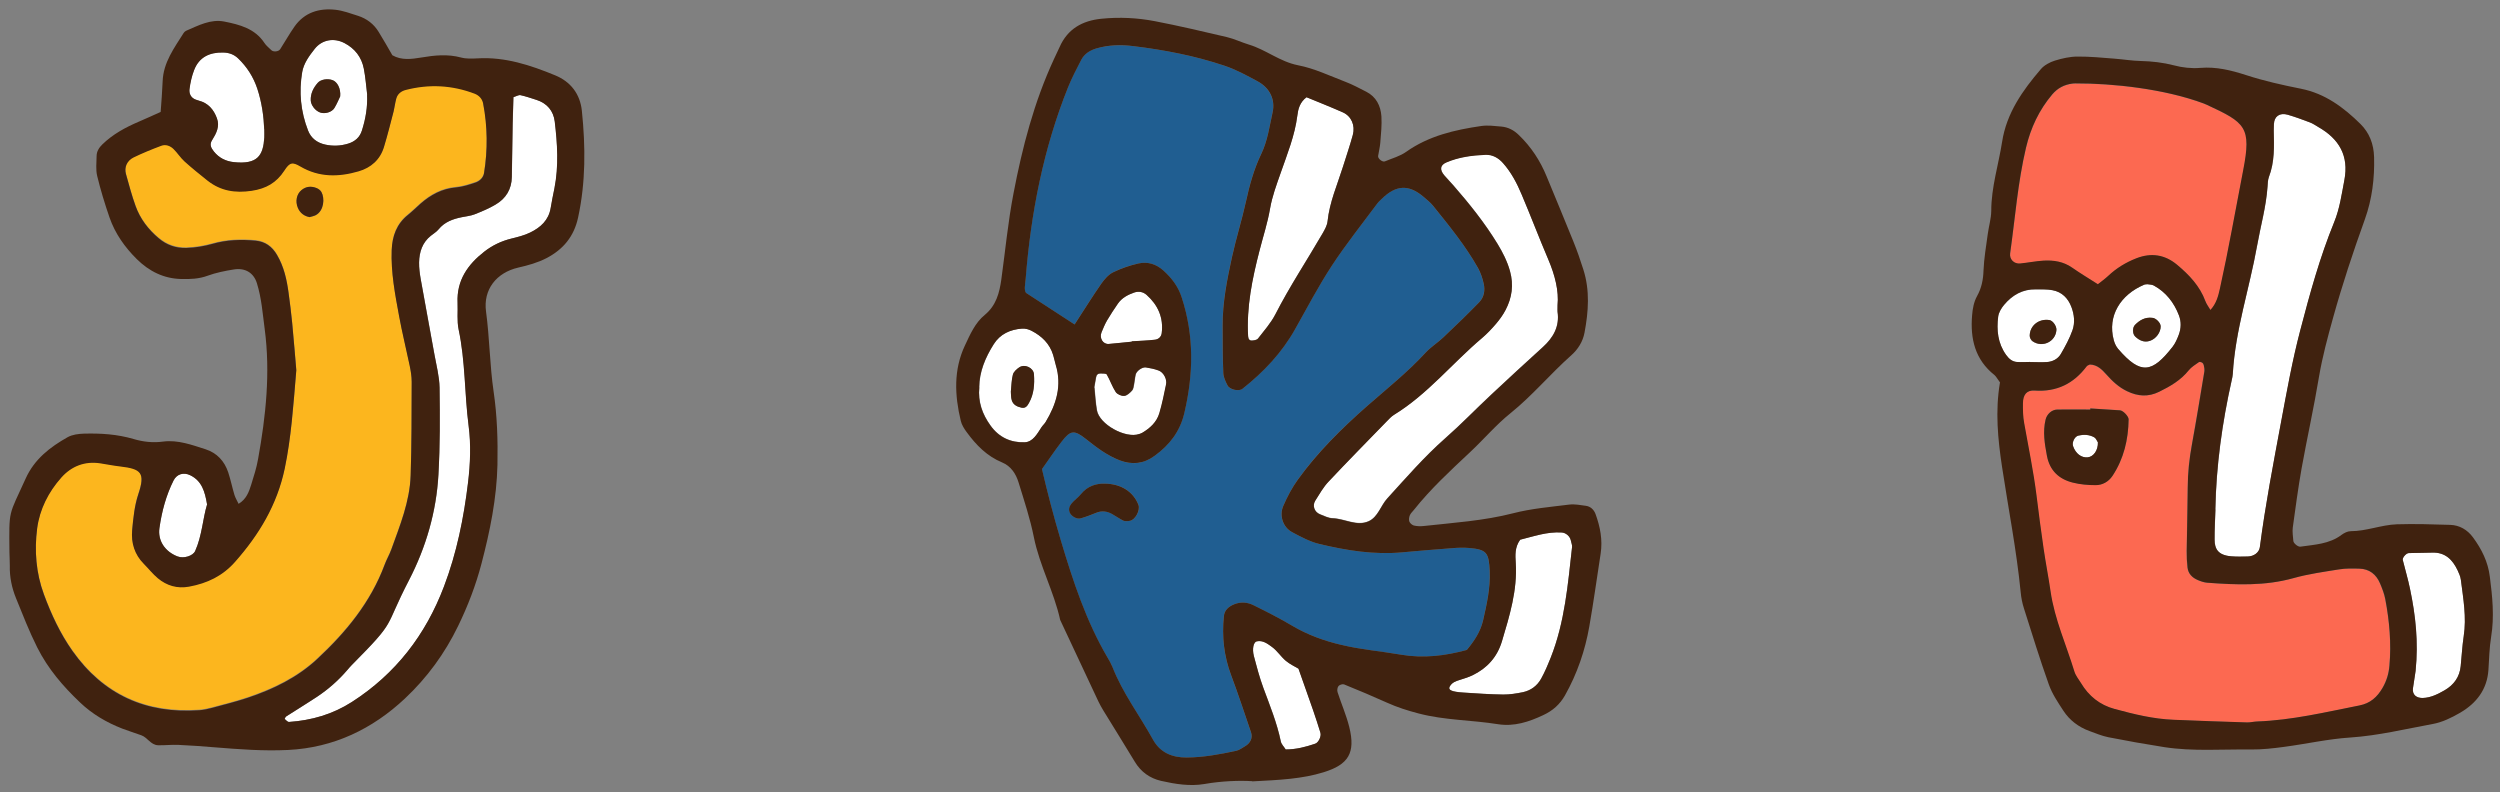 <svg width="265" height="84" viewBox="0 0 265 84" fill="none" xmlns="http://www.w3.org/2000/svg">
<rect x="0" y="0" width="265" height="84" fill="#808080" stroke="none"/>
<g clip-path="url(#clip0_297_1155)">
<path d="M113.9 34.396C112.12 33.236 110.55 32.216 108.75 31.046C108.52 30.756 108.67 30.166 108.71 29.576C109.26 22.586 110.59 15.766 113.21 9.236C113.6 8.256 114.1 7.306 114.59 6.366C114.93 5.706 115.51 5.326 116.23 5.126C117.51 4.766 118.81 4.736 120.1 4.886C123.39 5.286 126.65 5.906 129.79 6.966C131.01 7.376 132.17 7.996 133.31 8.626C134.58 9.326 135.18 10.546 134.89 11.896C134.57 13.396 134.36 14.916 133.68 16.326C132.91 17.926 132.44 19.636 132.06 21.376C131.63 23.336 131.02 25.256 130.59 27.216C130.06 29.636 129.57 32.076 129.59 34.576C129.6 36.236 129.59 37.886 129.66 39.546C129.68 39.986 129.91 40.446 130.11 40.856C130.34 41.306 131.31 41.516 131.69 41.216C133.92 39.436 135.86 37.396 137.27 34.896C138.54 32.636 139.75 30.326 141.17 28.156C142.66 25.886 144.36 23.766 145.98 21.576C146.12 21.386 146.3 21.236 146.47 21.066C147.96 19.606 149.31 19.536 150.85 20.836C151.21 21.146 151.59 21.436 151.89 21.806C153.6 23.926 155.33 26.026 156.66 28.406C156.94 28.916 157.13 29.486 157.26 30.056C157.43 30.776 157.29 31.516 156.78 32.046C155.55 33.316 154.27 34.546 152.98 35.766C152.38 36.336 151.66 36.776 151.1 37.386C149.18 39.486 146.95 41.246 144.82 43.116C142.16 45.456 139.63 47.946 137.56 50.846C136.95 51.696 136.45 52.656 136.02 53.626C135.57 54.656 135.99 55.896 136.95 56.406C137.88 56.906 138.85 57.416 139.86 57.666C142.74 58.356 145.66 58.826 148.65 58.546C150.41 58.386 152.18 58.236 153.95 58.106C154.53 58.066 155.13 58.036 155.71 58.086C157.58 58.246 157.81 58.576 157.9 60.536C157.98 62.336 157.59 64.066 157.19 65.796C156.93 66.956 156.27 67.956 155.47 68.896C153.18 69.526 150.9 69.806 148.49 69.396C146.4 69.036 144.28 68.866 142.2 68.366C140.34 67.926 138.59 67.286 136.94 66.316C135.62 65.536 134.25 64.836 132.87 64.156C132.22 63.836 131.52 63.766 130.81 64.056C130.22 64.296 129.79 64.676 129.72 65.326C129.51 67.476 129.73 69.556 130.5 71.596C131.25 73.586 131.91 75.606 132.6 77.626C132.8 78.206 132.54 78.776 131.96 79.106C131.65 79.276 131.36 79.516 131.03 79.586C129.3 79.956 127.56 80.286 125.77 80.296C124.23 80.306 122.96 79.776 122.21 78.406C120.79 75.826 118.97 73.456 117.9 70.676C117.77 70.346 117.59 70.036 117.41 69.736C115.1 65.836 113.72 61.556 112.43 57.256C111.69 54.776 111.03 52.266 110.44 49.726C111.16 48.716 111.81 47.736 112.53 46.806C113.47 45.586 113.86 45.556 115.1 46.536C116.22 47.416 117.33 48.276 118.68 48.796C120.01 49.306 121.21 49.166 122.37 48.326C123.96 47.176 125.07 45.746 125.53 43.786C126.5 39.676 126.58 35.616 125.26 31.556C124.88 30.386 124.19 29.466 123.3 28.666C122.54 27.976 121.63 27.716 120.67 27.926C119.76 28.126 118.84 28.436 118 28.856C117.5 29.106 117.06 29.586 116.74 30.056C115.8 31.406 114.93 32.806 113.89 34.406L113.9 34.396ZM117.13 51.266C116.3 51.236 115.32 51.466 114.58 52.386C114.29 52.746 113.88 53.016 113.59 53.376C113.37 53.646 113.24 53.986 113.41 54.356C113.58 54.736 114.15 55.066 114.57 54.946C115.13 54.786 115.67 54.576 116.21 54.356C116.8 54.116 117.35 54.176 117.89 54.486C118.3 54.716 118.68 55.006 119.1 55.196C119.29 55.286 119.55 55.246 119.78 55.206C120.36 55.106 120.9 54.066 120.68 53.506C120.15 52.156 118.89 51.286 117.15 51.266H117.13Z" fill="#205E91"/>
<path d="M165.1 32.346C165.1 32.786 165.09 32.906 165.1 33.026C165.32 34.586 164.66 35.756 163.55 36.766C161.72 38.436 159.89 40.116 158.08 41.806C156.44 43.336 154.89 44.956 153.2 46.436C150.98 48.396 149.05 50.626 147.06 52.806C146.34 53.586 146.07 54.796 145.07 55.236C143.8 55.796 142.54 54.956 141.26 54.916C140.81 54.906 140.36 54.666 139.92 54.496C139.33 54.266 139.08 53.586 139.42 53.046C139.86 52.346 140.27 51.616 140.83 51.026C142.85 48.876 144.92 46.776 146.98 44.656C147.23 44.406 147.47 44.126 147.77 43.946C151.34 41.766 153.94 38.466 157.1 35.806C157.64 35.356 158.13 34.826 158.59 34.286C158.97 33.836 159.32 33.356 159.59 32.836C160.28 31.536 160.47 30.186 160.06 28.726C159.77 27.686 159.3 26.756 158.74 25.836C157.38 23.606 155.76 21.586 154.05 19.626C153.74 19.266 153.41 18.936 153.1 18.576C152.57 17.956 152.66 17.466 153.31 17.196C154.64 16.626 156.04 16.446 157.46 16.386C158.18 16.356 158.81 16.696 159.32 17.266C160.19 18.256 160.79 19.406 161.3 20.606C162.26 22.886 163.14 25.206 164.12 27.486C164.83 29.146 165.25 30.836 165.1 32.326V32.346Z" fill="white"/>
<path d="M138.5 10.295C139.74 10.805 141.05 11.325 142.34 11.895C143.24 12.295 143.67 13.265 143.4 14.285C143.09 15.425 142.71 16.545 142.35 17.675C141.75 19.585 140.93 21.425 140.72 23.455C140.67 23.895 140.42 24.335 140.19 24.735C138.53 27.595 136.7 30.355 135.19 33.305C134.71 34.235 133.99 35.045 133.34 35.885C133.23 36.025 132.94 36.065 132.73 36.085C132.45 36.115 132.32 35.925 132.3 35.635C132.12 32.525 132.74 29.525 133.51 26.545C133.89 25.055 134.37 23.605 134.63 22.075C134.85 20.805 135.31 19.565 135.74 18.345C136.44 16.335 137.25 14.365 137.52 12.225C137.61 11.545 137.78 10.825 138.5 10.285V10.295Z" fill="white"/>
<path d="M161.16 57.196C162.55 56.855 163.98 56.346 165.54 56.435C165.97 56.465 166.42 56.836 166.51 57.285C166.55 57.516 166.67 57.755 166.64 57.975C166.19 61.946 165.87 65.936 164.38 69.695C164.08 70.456 163.75 71.225 163.36 71.936C162.95 72.686 162.28 73.186 161.43 73.365C160.74 73.505 160.04 73.626 159.34 73.615C157.93 73.596 156.52 73.505 155.11 73.406C153.88 73.326 153.48 73.135 153.66 72.785C153.9 72.326 154.32 72.186 154.76 72.055C155.21 71.915 155.66 71.785 156.08 71.576C157.64 70.826 158.71 69.626 159.21 67.956C160.02 65.246 160.85 62.556 160.67 59.666C160.62 58.865 160.55 58.005 161.15 57.185L161.16 57.196Z" fill="white"/>
<path d="M103.81 41.045C103.82 39.406 104.46 37.886 105.35 36.475C106.03 35.395 107.1 34.925 108.34 34.825C108.67 34.795 109.06 34.906 109.36 35.056C110.44 35.615 111.29 36.416 111.65 37.626C111.75 37.965 111.81 38.316 111.92 38.656C112.6 40.865 111.98 42.836 110.85 44.725C110.73 44.925 110.54 45.086 110.41 45.285C109.95 45.986 109.5 46.846 108.63 46.876C107.17 46.925 105.91 46.365 105 45.096C104.14 43.886 103.67 42.605 103.82 41.045H103.81ZM107.15 41.516C107.17 41.755 107.15 42.115 107.25 42.435C107.4 42.916 107.82 43.115 108.29 43.215C108.73 43.306 108.92 42.986 109.08 42.696C109.61 41.755 109.67 40.725 109.6 39.675C109.56 38.995 108.62 38.535 108.03 38.946C107.76 39.136 107.45 39.406 107.37 39.696C107.22 40.245 107.22 40.836 107.15 41.516Z" fill="white"/>
<path d="M137.65 70.885C138.21 72.456 138.72 73.885 139.21 75.316C139.48 76.085 139.72 76.876 139.97 77.656C140.09 78.046 139.77 78.706 139.42 78.826C138.42 79.165 137.41 79.436 136.29 79.436C136.12 79.165 135.83 78.895 135.77 78.576C135.37 76.615 134.61 74.775 133.92 72.906C133.52 71.816 133.21 70.675 132.92 69.546C132.71 68.746 132.89 68.046 133.22 67.975C133.87 67.835 134.37 68.246 134.82 68.555C135.38 68.956 135.77 69.585 136.3 70.035C136.74 70.406 137.28 70.645 137.65 70.876V70.885Z" fill="white"/>
<path d="M116.01 41.076C116.08 40.686 116.14 40.336 116.2 39.996C116.25 39.726 116.41 39.566 116.69 39.586C116.92 39.596 117.27 39.586 117.34 39.696C117.69 40.296 117.91 40.976 118.29 41.556C118.45 41.796 118.9 41.996 119.19 41.966C119.49 41.936 119.79 41.646 120.02 41.396C120.16 41.246 120.19 40.966 120.23 40.736C120.3 40.396 120.32 40.036 120.4 39.696C120.49 39.326 121.09 38.896 121.48 38.946C121.94 39.016 122.41 39.106 122.84 39.276C123.36 39.466 123.74 40.196 123.63 40.726C123.41 41.756 123.21 42.796 122.91 43.806C122.63 44.746 121.93 45.386 121.1 45.876C121 45.936 120.89 45.966 120.78 46.006C119.32 46.516 116.55 44.976 116.29 43.486C116.15 42.676 116.11 41.856 116.03 41.076H116.01Z" fill="white"/>
<path d="M119.98 36.225C119.16 36.306 118.35 36.395 117.53 36.465C116.92 36.516 116.51 35.846 116.76 35.236C116.94 34.806 117.11 34.365 117.35 33.965C117.71 33.355 118.1 32.766 118.5 32.185C118.92 31.576 119.54 31.245 120.22 31.015C120.69 30.846 121.17 30.936 121.54 31.265C122.75 32.346 123.35 33.685 123.14 35.336C123.09 35.736 122.78 35.975 122.43 36.016C121.62 36.105 120.79 36.136 119.97 36.185C119.97 36.206 119.97 36.225 119.97 36.236L119.98 36.225Z" fill="white"/>
<path d="M132.73 82.805C131.42 82.725 129.54 82.775 127.66 83.106C126.15 83.365 124.59 83.115 123.08 82.775C121.88 82.496 120.94 81.826 120.29 80.746C119.19 78.925 118.06 77.115 116.95 75.305C116.77 75.005 116.59 74.695 116.44 74.376C115.08 71.486 113.73 68.596 112.38 65.716C111.72 62.706 110.2 59.975 109.59 56.946C109.2 54.986 108.56 53.066 107.97 51.145C107.69 50.225 107.16 49.406 106.22 49.016C104.62 48.355 103.48 47.185 102.49 45.836C102.21 45.465 101.94 45.035 101.84 44.596C101.19 41.895 101.07 39.196 102.28 36.626C102.83 35.456 103.36 34.215 104.39 33.376C105.59 32.386 105.94 31.055 106.14 29.625C106.56 26.585 106.85 23.515 107.43 20.506C108.36 15.626 109.61 10.825 111.71 6.286C111.91 5.856 112.12 5.436 112.31 5.006C113.16 3.056 114.74 2.186 116.76 1.986C118.66 1.796 120.55 1.886 122.42 2.246C124.97 2.736 127.5 3.336 130.03 3.926C130.83 4.116 131.59 4.486 132.38 4.726C134.19 5.266 135.66 6.536 137.59 6.916C139.31 7.246 140.95 8.036 142.6 8.666C143.37 8.956 144.1 9.356 144.83 9.726C145.88 10.265 146.35 11.216 146.43 12.325C146.49 13.265 146.38 14.206 146.31 15.146C146.27 15.616 146.15 16.076 146.08 16.535C146.04 16.816 146.54 17.215 146.8 17.105C147.56 16.785 148.39 16.566 149.05 16.096C151.45 14.396 154.2 13.765 157.02 13.355C157.71 13.255 158.43 13.355 159.13 13.415C159.86 13.476 160.47 13.796 161 14.316C162.3 15.566 163.26 17.035 163.94 18.695C164.88 20.995 165.85 23.276 166.77 25.576C167.17 26.566 167.52 27.566 167.84 28.585C168.54 30.796 168.38 33.026 167.96 35.255C167.78 36.225 167.26 37.035 166.55 37.666C164.34 39.626 162.45 41.916 160.13 43.785C158.57 45.035 157.26 46.596 155.79 47.965C153.72 49.906 151.63 51.836 149.86 54.066C149.71 54.245 149.53 54.416 149.44 54.626C149.36 54.825 149.32 55.096 149.39 55.285C149.46 55.465 149.69 55.656 149.87 55.706C150.21 55.785 150.58 55.795 150.93 55.755C154.1 55.406 157.27 55.206 160.39 54.406C162.32 53.906 164.35 53.736 166.34 53.486C166.91 53.416 167.51 53.535 168.1 53.615C168.61 53.685 168.96 54.035 169.13 54.495C169.62 55.846 169.89 57.225 169.67 58.675C169.27 61.245 168.92 63.825 168.47 66.385C168.02 68.966 167.18 71.415 165.89 73.706C165.34 74.675 164.59 75.335 163.58 75.805C162.05 76.525 160.49 77.035 158.79 76.766C155.99 76.316 153.14 76.356 150.37 75.626C149.22 75.326 148.11 74.975 147.03 74.486C145.52 73.805 144 73.165 142.47 72.546C142.32 72.486 141.99 72.585 141.88 72.725C141.76 72.876 141.72 73.175 141.78 73.365C142.18 74.606 142.71 75.805 143.02 77.055C143.71 79.816 142.93 81.046 140.31 81.856C138.02 82.566 135.67 82.675 132.74 82.826L132.73 82.805ZM113.9 34.406C114.94 32.806 115.81 31.405 116.75 30.055C117.08 29.585 117.51 29.096 118.01 28.855C118.85 28.445 119.76 28.136 120.68 27.925C121.64 27.715 122.54 27.976 123.31 28.666C124.21 29.476 124.9 30.386 125.27 31.555C126.59 35.605 126.51 39.675 125.54 43.785C125.08 45.745 123.97 47.175 122.38 48.325C121.23 49.166 120.02 49.295 118.69 48.795C117.34 48.276 116.22 47.416 115.11 46.535C113.87 45.556 113.48 45.586 112.54 46.806C111.82 47.736 111.17 48.715 110.45 49.725C111.04 52.266 111.7 54.776 112.44 57.255C113.73 61.566 115.12 65.835 117.42 69.736C117.6 70.035 117.78 70.356 117.91 70.675C118.99 73.456 120.8 75.826 122.22 78.406C122.98 79.775 124.24 80.305 125.78 80.296C127.57 80.285 129.31 79.956 131.04 79.585C131.37 79.516 131.67 79.275 131.97 79.106C132.55 78.775 132.81 78.206 132.61 77.626C131.92 75.615 131.26 73.585 130.51 71.596C129.74 69.555 129.51 67.466 129.73 65.326C129.79 64.675 130.23 64.296 130.82 64.055C131.53 63.766 132.24 63.836 132.88 64.156C134.26 64.835 135.63 65.535 136.95 66.316C138.6 67.296 140.34 67.925 142.21 68.365C144.29 68.856 146.4 69.035 148.5 69.395C150.91 69.805 153.19 69.516 155.48 68.895C156.28 67.945 156.93 66.945 157.2 65.796C157.59 64.076 157.99 62.346 157.91 60.535C157.82 58.575 157.59 58.245 155.72 58.086C155.14 58.035 154.54 58.056 153.96 58.105C152.19 58.236 150.43 58.386 148.66 58.545C145.67 58.825 142.75 58.355 139.87 57.666C138.86 57.425 137.89 56.906 136.96 56.406C136 55.895 135.58 54.656 136.03 53.626C136.45 52.656 136.95 51.706 137.57 50.846C139.65 47.956 142.17 45.465 144.83 43.115C146.96 41.245 149.18 39.486 151.11 37.386C151.66 36.785 152.39 36.336 152.99 35.766C154.28 34.545 155.56 33.316 156.79 32.045C157.31 31.515 157.44 30.776 157.27 30.055C157.14 29.485 156.95 28.905 156.67 28.405C155.33 26.026 153.6 23.916 151.9 21.805C151.61 21.445 151.22 21.145 150.86 20.835C149.32 19.535 147.97 19.605 146.48 21.066C146.31 21.235 146.13 21.386 145.99 21.576C144.37 23.756 142.67 25.886 141.18 28.155C139.76 30.326 138.55 32.636 137.28 34.895C135.87 37.406 133.93 39.446 131.7 41.215C131.33 41.516 130.35 41.306 130.12 40.855C129.91 40.446 129.69 39.995 129.67 39.545C129.6 37.895 129.61 36.236 129.6 34.575C129.58 32.075 130.07 29.636 130.6 27.215C131.03 25.256 131.64 23.335 132.07 21.375C132.45 19.636 132.92 17.925 133.69 16.326C134.37 14.915 134.57 13.386 134.9 11.896C135.19 10.546 134.6 9.326 133.32 8.626C132.18 8.006 131.02 7.376 129.8 6.966C126.65 5.906 123.4 5.286 120.11 4.886C118.82 4.726 117.52 4.756 116.24 5.126C115.52 5.336 114.94 5.706 114.6 6.366C114.11 7.306 113.62 8.256 113.22 9.236C110.6 15.765 109.27 22.585 108.72 29.576C108.67 30.155 108.53 30.745 108.76 31.046C110.56 32.215 112.13 33.236 113.91 34.395L113.9 34.406ZM165.1 32.355C165.25 30.866 164.83 29.175 164.12 27.515C163.15 25.235 162.27 22.916 161.3 20.636C160.8 19.436 160.2 18.285 159.32 17.296C158.82 16.726 158.18 16.386 157.46 16.416C156.05 16.476 154.64 16.655 153.31 17.226C152.67 17.506 152.57 17.985 153.1 18.605C153.41 18.965 153.74 19.305 154.05 19.655C155.76 21.616 157.38 23.636 158.74 25.866C159.29 26.776 159.77 27.706 160.06 28.756C160.46 30.206 160.27 31.566 159.59 32.865C159.32 33.386 158.97 33.865 158.59 34.316C158.13 34.855 157.64 35.376 157.1 35.836C153.95 38.495 151.34 41.785 147.77 43.975C147.47 44.156 147.23 44.435 146.98 44.685C144.92 46.806 142.85 48.906 140.83 51.056C140.27 51.645 139.86 52.386 139.42 53.075C139.08 53.615 139.33 54.295 139.92 54.526C140.36 54.696 140.81 54.935 141.26 54.946C142.55 54.986 143.81 55.825 145.07 55.266C146.07 54.816 146.35 53.615 147.06 52.836C149.05 50.656 150.97 48.425 153.2 46.465C154.88 44.986 156.44 43.365 158.08 41.836C159.89 40.136 161.71 38.456 163.55 36.795C164.66 35.785 165.33 34.605 165.1 33.056C165.08 32.935 165.1 32.816 165.1 32.376V32.355ZM138.5 10.306C137.77 10.855 137.6 11.566 137.52 12.245C137.25 14.386 136.44 16.355 135.74 18.366C135.31 19.596 134.85 20.826 134.63 22.096C134.37 23.616 133.89 25.076 133.51 26.566C132.74 29.546 132.12 32.545 132.3 35.656C132.32 35.946 132.45 36.136 132.73 36.105C132.94 36.086 133.23 36.045 133.34 35.906C133.99 35.066 134.71 34.255 135.19 33.325C136.7 30.375 138.53 27.616 140.19 24.756C140.42 24.355 140.67 23.916 140.72 23.476C140.93 21.445 141.75 19.605 142.35 17.695C142.7 16.566 143.09 15.445 143.4 14.306C143.67 13.296 143.24 12.316 142.34 11.915C141.05 11.345 139.74 10.825 138.5 10.316V10.306ZM161.15 57.196C160.55 58.016 160.62 58.865 160.67 59.675C160.85 62.566 160.02 65.255 159.21 67.966C158.71 69.645 157.64 70.835 156.08 71.585C155.66 71.785 155.21 71.925 154.76 72.066C154.32 72.206 153.9 72.335 153.66 72.796C153.48 73.145 153.88 73.335 155.11 73.415C156.52 73.505 157.93 73.606 159.34 73.626C160.04 73.626 160.75 73.516 161.43 73.376C162.27 73.195 162.94 72.695 163.36 71.945C163.76 71.225 164.08 70.466 164.38 69.706C165.87 65.945 166.2 61.946 166.64 57.986C166.66 57.766 166.55 57.526 166.51 57.295C166.42 56.836 165.97 56.465 165.54 56.446C163.98 56.346 162.54 56.865 161.16 57.206L161.15 57.196ZM103.8 41.056C103.65 42.615 104.11 43.895 104.98 45.105C105.89 46.386 107.15 46.935 108.61 46.886C109.48 46.855 109.94 45.986 110.39 45.295C110.52 45.096 110.71 44.935 110.83 44.736C111.97 42.855 112.58 40.876 111.9 38.666C111.8 38.325 111.74 37.975 111.63 37.636C111.26 36.425 110.42 35.626 109.34 35.066C109.04 34.906 108.66 34.806 108.32 34.836C107.09 34.925 106.01 35.406 105.33 36.486C104.43 37.906 103.8 39.416 103.79 41.056H103.8ZM137.64 70.885C137.26 70.656 136.73 70.415 136.29 70.046C135.76 69.596 135.37 68.966 134.81 68.566C134.37 68.246 133.87 67.846 133.21 67.986C132.88 68.055 132.7 68.755 132.91 69.555C133.21 70.686 133.51 71.826 133.91 72.915C134.6 74.785 135.35 76.626 135.76 78.585C135.82 78.895 136.11 79.165 136.28 79.445C137.4 79.445 138.41 79.175 139.41 78.835C139.76 78.716 140.08 78.055 139.96 77.665C139.72 76.885 139.47 76.106 139.2 75.326C138.7 73.895 138.19 72.466 137.64 70.895V70.885ZM116 41.075C116.08 41.855 116.12 42.675 116.26 43.486C116.52 44.986 119.29 46.516 120.75 46.005C120.86 45.965 120.98 45.935 121.07 45.876C121.9 45.386 122.6 44.745 122.88 43.806C123.18 42.795 123.39 41.755 123.6 40.725C123.71 40.196 123.33 39.465 122.81 39.276C122.38 39.115 121.91 39.016 121.45 38.946C121.06 38.886 120.46 39.325 120.37 39.696C120.29 40.035 120.27 40.386 120.2 40.736C120.15 40.965 120.13 41.236 119.99 41.395C119.76 41.645 119.46 41.935 119.16 41.965C118.87 41.995 118.42 41.795 118.26 41.556C117.88 40.975 117.66 40.295 117.31 39.696C117.24 39.575 116.89 39.596 116.66 39.586C116.38 39.575 116.21 39.725 116.17 39.995C116.11 40.336 116.05 40.685 115.98 41.075H116ZM119.97 36.225C119.97 36.225 119.97 36.185 119.97 36.175C120.79 36.126 121.61 36.105 122.43 36.005C122.78 35.965 123.08 35.725 123.14 35.325C123.35 33.675 122.75 32.336 121.54 31.256C121.17 30.925 120.7 30.846 120.22 31.006C119.55 31.245 118.92 31.576 118.5 32.175C118.1 32.755 117.71 33.346 117.35 33.956C117.12 34.355 116.94 34.795 116.76 35.225C116.51 35.846 116.92 36.505 117.53 36.456C118.35 36.386 119.16 36.295 119.98 36.215L119.97 36.225Z" fill="#40220F"/>
<path d="M117.14 51.266C118.88 51.295 120.14 52.156 120.67 53.505C120.89 54.066 120.35 55.105 119.77 55.206C119.55 55.245 119.28 55.276 119.09 55.196C118.67 54.995 118.29 54.715 117.88 54.486C117.34 54.185 116.79 54.115 116.2 54.355C115.66 54.575 115.12 54.785 114.56 54.946C114.14 55.066 113.58 54.736 113.4 54.355C113.23 53.986 113.36 53.645 113.58 53.376C113.87 53.016 114.28 52.745 114.57 52.386C115.31 51.465 116.29 51.236 117.12 51.266H117.14Z" fill="#40220F"/>
<path d="M107.15 41.516C107.22 40.836 107.22 40.246 107.37 39.696C107.45 39.406 107.76 39.126 108.03 38.946C108.63 38.536 109.56 38.996 109.6 39.676C109.67 40.726 109.6 41.756 109.08 42.696C108.92 42.986 108.73 43.306 108.29 43.216C107.82 43.116 107.4 42.916 107.25 42.436C107.15 42.116 107.17 41.756 107.15 41.516Z" fill="#40220F"/>
<path d="M31.41 39.215C31.3 37.935 31.15 36.056 30.97 34.175C30.87 33.115 30.73 32.066 30.59 31.006C30.4 29.596 30.09 28.215 29.36 26.965C28.84 26.085 28.1 25.555 27.1 25.456C25.56 25.316 24.02 25.366 22.54 25.785C21.62 26.046 20.71 26.195 19.75 26.226C18.63 26.256 17.67 25.905 16.82 25.195C15.71 24.265 14.85 23.145 14.37 21.785C13.97 20.675 13.66 19.535 13.35 18.395C13.15 17.675 13.45 16.976 14.17 16.625C15.12 16.166 16.1 15.765 17.09 15.396C17.56 15.216 18.05 15.396 18.39 15.736C18.81 16.145 19.13 16.666 19.56 17.055C20.35 17.765 21.17 18.436 22.01 19.096C23.39 20.186 24.93 20.425 26.68 20.166C28.21 19.936 29.31 19.316 30.14 18.026C30.72 17.136 31 17.096 31.85 17.596C33.83 18.765 35.9 18.715 38 18.105C39.32 17.726 40.29 16.875 40.7 15.525C41.08 14.286 41.39 13.025 41.72 11.765C41.84 11.306 41.89 10.835 42.01 10.376C42.15 9.875 42.54 9.595 43.01 9.475C45.48 8.835 47.93 8.955 50.32 9.875C50.78 10.046 51.12 10.405 51.21 10.896C51.69 13.355 51.71 15.825 51.31 18.296C51.23 18.776 50.85 19.145 50.39 19.296C49.73 19.515 49.04 19.745 48.35 19.805C46.86 19.936 45.65 20.585 44.56 21.546C44.12 21.936 43.7 22.355 43.24 22.726C42.04 23.686 41.57 24.976 41.52 26.456C41.43 28.835 41.88 31.166 42.31 33.486C42.63 35.225 43.06 36.946 43.42 38.675C43.54 39.255 43.65 39.846 43.64 40.425C43.63 43.736 43.64 47.045 43.53 50.346C43.44 53.096 42.4 55.636 41.48 58.196C41.28 58.745 40.97 59.266 40.77 59.816C39.29 63.795 36.68 66.956 33.62 69.805C31.5 71.775 28.96 72.996 26.26 73.906C25.03 74.316 23.77 74.635 22.52 74.966C22.07 75.085 21.6 75.195 21.13 75.225C15.49 75.626 10.96 73.585 7.68 68.945C6.38 67.106 5.43 65.055 4.65 62.946C3.82 60.696 3.63 58.316 3.94 55.946C4.21 53.916 5.14 52.105 6.49 50.575C7.56 49.365 8.98 48.806 10.64 49.056C11.34 49.166 12.04 49.306 12.74 49.386C14.97 49.645 15.42 50.066 14.67 52.316C14.26 53.535 14.13 54.855 14.01 56.145C13.89 57.486 14.26 58.715 15.25 59.715C15.75 60.215 16.19 60.785 16.73 61.236C17.68 62.026 18.79 62.355 20.04 62.126C21.95 61.776 23.59 61.005 24.92 59.495C27.47 56.605 29.36 53.456 30.18 49.615C30.87 46.355 31.09 43.075 31.41 39.166V39.215ZM32.85 23.015C33.08 22.945 33.3 22.916 33.49 22.805C34.34 22.335 34.44 21.035 34.08 20.366C33.98 20.186 33.77 20.026 33.57 19.945C33.01 19.715 32.45 19.756 31.97 20.155C31.46 20.566 31.29 21.346 31.58 22.035C31.82 22.596 32.26 22.925 32.85 23.026V23.015Z" fill="#FCB61E"/>
<path d="M54.42 10.306C54.74 10.206 54.98 10.046 55.18 10.086C55.75 10.206 56.31 10.406 56.87 10.586C58 10.946 58.68 11.746 58.81 12.886C59.09 15.236 59.24 17.596 58.78 19.946C58.64 20.636 58.5 21.336 58.38 22.036C58.17 23.336 57.3 24.116 56.21 24.646C55.58 24.956 54.88 25.126 54.19 25.296C53.14 25.556 52.18 26.026 51.34 26.676C49.59 28.046 48.4 29.736 48.51 32.086C48.55 33.026 48.43 34.006 48.62 34.916C49.34 38.286 49.24 41.736 49.68 45.136C49.94 47.106 49.86 49.166 49.62 51.146C49.17 54.896 48.42 58.606 47.07 62.166C45.13 67.286 41.96 71.416 37.31 74.406C35.25 75.726 33.04 76.356 30.65 76.526C30.5 76.536 30.33 76.346 30.19 76.216C30.17 76.196 30.26 75.986 30.35 75.936C31.44 75.236 32.55 74.556 33.63 73.846C34.81 73.056 35.88 72.116 36.81 71.036C36.96 70.856 37.11 70.666 37.28 70.506C42.18 65.566 40.62 66.776 43.36 61.496C45.16 58.016 46.26 54.246 46.48 50.306C46.65 47.246 46.64 44.166 46.6 41.096C46.58 39.926 46.27 38.766 46.06 37.596C45.58 34.926 45.08 32.256 44.6 29.576C44.5 28.996 44.42 28.406 44.43 27.816C44.45 26.716 44.77 25.716 45.67 24.996C45.95 24.776 46.27 24.586 46.49 24.316C47.13 23.526 47.99 23.216 48.94 23.026C49.4 22.936 49.89 22.886 50.32 22.716C51.08 22.416 51.85 22.096 52.55 21.676C53.64 21.036 54.24 20.046 54.26 18.756C54.29 16.866 54.31 14.976 54.35 13.086C54.37 12.146 54.4 11.216 54.43 10.316L54.42 10.306Z" fill="white"/>
<path d="M28.01 13.685C28.01 14.116 28.02 14.345 28.01 14.585C27.89 16.465 27.31 17.456 24.78 17.186C23.94 17.096 23.22 16.756 22.67 16.066C22.33 15.646 22.19 15.296 22.48 14.845C22.94 14.126 23.3 13.396 22.99 12.546C22.66 11.626 22.07 10.925 21.06 10.665C20.95 10.636 20.84 10.595 20.73 10.556C20.22 10.355 20.03 9.905 20.08 9.445C20.16 8.755 20.32 8.065 20.57 7.425C21.1 6.035 22.23 5.535 23.64 5.565C24.24 5.575 24.79 5.755 25.23 6.185C26.17 7.095 26.85 8.145 27.27 9.405C27.76 10.866 27.95 12.366 28 13.695L28.01 13.685Z" fill="white"/>
<path d="M38.92 10.036C38.98 11.346 38.77 12.606 38.37 13.836C38.14 14.556 37.63 15.006 36.91 15.226C36.11 15.466 35.3 15.506 34.48 15.326C33.62 15.136 32.98 14.656 32.66 13.836C31.88 11.826 31.68 9.746 32.04 7.636C32.2 6.696 32.78 5.926 33.36 5.186C34.12 4.206 35.38 3.966 36.52 4.566C37.63 5.146 38.33 6.056 38.57 7.266C38.75 8.186 38.81 9.126 38.93 10.046L38.92 10.036ZM36.06 10.216C36.14 9.356 35.74 8.676 35.27 8.496C34.74 8.296 33.99 8.406 33.68 8.776C33.22 9.306 32.91 9.906 32.94 10.636C32.96 11.136 33.41 11.736 33.93 11.916C34.43 12.096 35.18 11.896 35.45 11.436C35.74 10.956 35.95 10.426 36.06 10.206V10.216Z" fill="white"/>
<path d="M21.95 53.466C21.49 54.976 21.42 56.766 20.69 58.396C20.45 58.926 19.48 59.226 18.82 58.976C17.47 58.456 16.71 57.286 16.9 55.966C17.15 54.206 17.6 52.506 18.4 50.916C18.74 50.246 19.47 50.016 20.18 50.376C21.38 50.976 21.72 52.076 21.95 53.466Z" fill="white"/>
<path d="M25.29 53.406C26.1 52.926 26.39 52.146 26.63 51.366C26.91 50.466 27.2 49.566 27.36 48.636C28.18 44.086 28.67 39.526 28.06 34.896C27.84 33.256 27.73 31.616 27.23 30.016C26.9 28.946 26.02 28.356 24.76 28.566C23.83 28.716 22.89 28.906 22.01 29.226C21.09 29.566 20.18 29.596 19.23 29.576C17.34 29.536 15.8 28.746 14.5 27.466C13.23 26.206 12.2 24.756 11.61 23.056C11.11 21.606 10.66 20.136 10.3 18.646C10.14 17.976 10.23 17.236 10.24 16.536C10.24 16.046 10.51 15.636 10.85 15.306C11.97 14.216 13.31 13.496 14.74 12.886C15.49 12.566 16.23 12.226 17.03 11.866C17.11 10.736 17.2 9.686 17.24 8.626C17.31 6.626 18.46 5.096 19.46 3.506C19.52 3.406 19.62 3.316 19.72 3.266C21.02 2.706 22.33 1.996 23.78 2.286C25.39 2.606 27.03 3.026 28.03 4.556C28.22 4.846 28.51 5.066 28.76 5.316C28.98 5.536 29.53 5.476 29.7 5.216C30.21 4.426 30.67 3.596 31.21 2.826C32.27 1.316 33.82 0.846 35.56 1.036C36.37 1.126 37.16 1.426 37.95 1.676C38.88 1.976 39.63 2.546 40.14 3.386C40.64 4.186 41.1 5.016 41.59 5.856C42.56 6.416 43.63 6.266 44.66 6.096C46.07 5.856 47.45 5.716 48.87 6.096C49.42 6.246 50.04 6.216 50.63 6.186C53.54 6.016 56.23 6.906 58.85 7.986C60.48 8.656 61.5 9.956 61.68 11.766C62.07 15.546 62.09 19.306 61.28 23.046C60.85 25.066 59.7 26.436 57.94 27.356C57 27.846 55.98 28.126 54.93 28.366C52.63 28.896 51.2 30.686 51.52 33.026C51.9 35.836 51.91 38.676 52.32 41.486C52.7 44.066 52.78 46.666 52.73 49.266C52.65 52.826 51.94 56.296 51.04 59.736C50.44 62.026 49.6 64.216 48.56 66.356C47.15 69.276 45.25 71.856 42.93 74.036C39.49 77.266 35.38 79.256 30.55 79.496C27.94 79.626 25.36 79.426 22.76 79.216C21.47 79.106 20.17 79.016 18.88 78.956C18.18 78.926 17.47 79.016 16.76 78.996C15.98 78.976 15.64 78.166 14.97 77.936C14.3 77.696 13.63 77.486 12.97 77.236C11.3 76.586 9.78 75.696 8.48 74.456C6.67 72.736 5.08 70.886 3.94 68.616C3.09 66.916 2.41 65.166 1.7 63.416C1.25 62.316 1.01 61.156 1.04 59.956C1.05 59.486 1 59.016 1 58.536C0.96 53.906 0.89 54.776 2.72 50.726C3.65 48.666 5.31 47.386 7.18 46.336C7.67 46.066 8.31 45.986 8.89 45.966C10.67 45.916 12.43 46.026 14.16 46.536C15.18 46.836 16.2 46.956 17.3 46.806C18.85 46.606 20.33 47.156 21.8 47.626C23 48.016 23.79 48.876 24.19 50.066C24.45 50.846 24.61 51.666 24.85 52.456C24.95 52.786 25.14 53.086 25.29 53.406ZM31.41 39.226C31.08 43.126 30.86 46.416 30.18 49.676C29.37 53.516 27.47 56.666 24.92 59.556C23.59 61.066 21.95 61.836 20.04 62.186C18.79 62.416 17.68 62.086 16.73 61.296C16.19 60.846 15.75 60.276 15.25 59.776C14.26 58.786 13.89 57.546 14.01 56.206C14.13 54.916 14.26 53.596 14.67 52.376C15.42 50.126 14.97 49.706 12.74 49.446C12.04 49.366 11.34 49.226 10.64 49.116C8.98 48.856 7.56 49.426 6.49 50.636C5.14 52.156 4.21 53.976 3.94 56.006C3.63 58.366 3.82 60.756 4.65 63.006C5.42 65.106 6.38 67.166 7.68 69.006C10.96 73.646 15.48 75.686 21.13 75.286C21.6 75.256 22.07 75.146 22.52 75.026C23.77 74.686 25.03 74.376 26.26 73.966C28.97 73.056 31.5 71.836 33.62 69.866C36.68 67.016 39.29 63.856 40.77 59.876C40.97 59.326 41.28 58.806 41.48 58.256C42.4 55.706 43.44 53.166 43.53 50.406C43.64 47.106 43.63 43.796 43.64 40.486C43.64 39.896 43.54 39.306 43.42 38.736C43.06 37.006 42.63 35.286 42.31 33.546C41.88 31.226 41.43 28.896 41.52 26.516C41.58 25.036 42.04 23.746 43.24 22.786C43.7 22.416 44.12 21.996 44.56 21.606C45.65 20.646 46.86 19.996 48.35 19.866C49.04 19.806 49.73 19.576 50.39 19.356C50.85 19.206 51.23 18.846 51.31 18.356C51.71 15.886 51.68 13.416 51.21 10.956C51.11 10.466 50.77 10.116 50.32 9.936C47.93 9.026 45.49 8.896 43.01 9.536C42.54 9.656 42.15 9.946 42.01 10.436C41.88 10.886 41.83 11.366 41.72 11.826C41.39 13.086 41.08 14.336 40.7 15.586C40.29 16.936 39.32 17.786 38 18.166C35.9 18.776 33.83 18.816 31.85 17.656C31 17.156 30.71 17.196 30.14 18.086C29.3 19.376 28.21 19.996 26.68 20.226C24.93 20.486 23.4 20.246 22.01 19.156C21.18 18.496 20.35 17.826 19.56 17.116C19.13 16.726 18.81 16.206 18.39 15.796C18.04 15.456 17.56 15.276 17.09 15.456C16.1 15.826 15.12 16.226 14.17 16.686C13.45 17.036 13.15 17.746 13.35 18.456C13.67 19.596 13.97 20.736 14.37 21.846C14.86 23.206 15.72 24.326 16.82 25.256C17.67 25.976 18.63 26.316 19.75 26.286C20.7 26.256 21.61 26.106 22.54 25.846C24.03 25.416 25.57 25.366 27.1 25.516C28.11 25.606 28.85 26.146 29.36 27.026C30.1 28.276 30.4 29.656 30.59 31.066C30.73 32.116 30.87 33.176 30.97 34.236C31.15 36.116 31.3 37.996 31.41 39.276V39.226ZM54.42 10.316C54.39 11.216 54.36 12.156 54.34 13.086C54.31 14.976 54.29 16.866 54.25 18.756C54.23 20.046 53.63 21.036 52.54 21.676C51.84 22.096 51.07 22.416 50.31 22.716C49.88 22.886 49.39 22.926 48.93 23.026C47.99 23.216 47.12 23.536 46.48 24.316C46.26 24.586 45.94 24.766 45.66 24.996C44.76 25.716 44.44 26.716 44.42 27.816C44.41 28.406 44.49 28.996 44.59 29.576C45.06 32.246 45.57 34.916 46.05 37.596C46.26 38.756 46.57 39.926 46.59 41.096C46.63 44.166 46.65 47.236 46.47 50.306C46.25 54.246 45.15 58.016 43.35 61.496C40.61 66.776 42.17 65.566 37.27 70.506C37.1 70.676 36.96 70.856 36.8 71.036C35.87 72.116 34.81 73.056 33.62 73.846C32.54 74.566 31.43 75.236 30.34 75.936C30.26 75.986 30.16 76.206 30.18 76.216C30.32 76.346 30.49 76.536 30.64 76.526C33.03 76.356 35.24 75.726 37.3 74.406C41.95 71.416 45.12 67.286 47.06 62.166C48.41 58.616 49.16 54.896 49.61 51.146C49.85 49.166 49.93 47.106 49.67 45.136C49.23 41.736 49.33 38.286 48.61 34.916C48.42 34.006 48.54 33.036 48.5 32.086C48.39 29.726 49.58 28.036 51.33 26.676C52.17 26.016 53.13 25.556 54.18 25.296C54.87 25.126 55.57 24.956 56.2 24.646C57.29 24.116 58.16 23.346 58.37 22.036C58.48 21.336 58.63 20.646 58.77 19.946C59.23 17.596 59.08 15.236 58.8 12.886C58.66 11.746 57.98 10.946 56.86 10.586C56.3 10.406 55.74 10.216 55.17 10.086C54.97 10.046 54.73 10.206 54.41 10.306L54.42 10.316ZM28.01 13.696C27.96 12.366 27.76 10.876 27.28 9.406C26.86 8.146 26.18 7.086 25.24 6.186C24.79 5.756 24.25 5.576 23.65 5.566C22.24 5.536 21.11 6.046 20.58 7.426C20.33 8.066 20.18 8.766 20.09 9.446C20.03 9.906 20.22 10.366 20.74 10.556C20.85 10.596 20.96 10.636 21.07 10.666C22.07 10.916 22.66 11.616 23 12.546C23.31 13.396 22.94 14.126 22.49 14.846C22.2 15.296 22.34 15.646 22.68 16.066C23.23 16.746 23.95 17.096 24.79 17.186C27.32 17.456 27.9 16.466 28.02 14.586C28.04 14.356 28.02 14.116 28.02 13.686L28.01 13.696ZM38.92 10.046C38.81 9.116 38.74 8.176 38.56 7.266C38.32 6.056 37.62 5.146 36.51 4.566C35.37 3.976 34.12 4.216 33.35 5.186C32.77 5.926 32.2 6.696 32.03 7.636C31.67 9.756 31.87 11.836 32.65 13.836C32.97 14.656 33.61 15.136 34.47 15.326C35.29 15.506 36.09 15.476 36.9 15.226C37.62 15.006 38.14 14.556 38.36 13.836C38.75 12.606 38.97 11.336 38.91 10.036L38.92 10.046ZM21.95 53.476C21.72 52.076 21.38 50.976 20.18 50.386C19.46 50.026 18.74 50.256 18.4 50.926C17.6 52.516 17.15 54.216 16.9 55.976C16.71 57.296 17.47 58.466 18.82 58.986C19.48 59.236 20.45 58.936 20.69 58.406C21.42 56.776 21.49 54.986 21.95 53.476Z" fill="#40220F"/>
<path d="M32.84 23.016C32.25 22.916 31.81 22.586 31.57 22.026C31.28 21.336 31.44 20.566 31.96 20.146C32.45 19.746 33 19.706 33.56 19.936C33.76 20.016 33.97 20.176 34.07 20.356C34.44 21.026 34.34 22.326 33.48 22.796C33.29 22.896 33.06 22.936 32.84 23.006V23.016Z" fill="#40220F"/>
<path d="M36.06 10.216C35.95 10.436 35.74 10.966 35.45 11.446C35.18 11.906 34.43 12.106 33.93 11.926C33.41 11.736 32.96 11.146 32.94 10.646C32.91 9.916 33.22 9.316 33.68 8.786C34 8.416 34.74 8.296 35.27 8.506C35.74 8.686 36.14 9.366 36.06 10.226V10.216Z" fill="#40220F"/>
<path d="M221.503 38.646C222.283 38.666 222.793 39.186 223.263 39.706C223.893 40.416 224.573 41.056 225.453 41.476C226.593 42.026 227.693 42.106 228.853 41.536C230.033 40.956 231.143 40.316 231.983 39.266C232.263 38.916 232.693 38.666 233.063 38.396C233.133 38.346 233.313 38.396 233.403 38.446C233.483 38.496 233.563 38.616 233.583 38.716C233.623 38.946 233.673 39.186 233.643 39.406C233.223 41.976 232.803 44.536 232.333 47.096C232.053 48.616 231.893 50.136 231.883 51.676C231.873 53.926 231.803 56.166 231.773 58.416C231.773 59.006 231.793 59.596 231.863 60.186C231.943 60.826 232.363 61.236 232.933 61.486C233.253 61.626 233.603 61.746 233.943 61.776C237.013 61.996 240.073 62.136 243.103 61.286C244.693 60.836 246.343 60.616 247.973 60.356C248.663 60.246 249.383 60.256 250.093 60.286C251.143 60.326 251.863 60.896 252.263 61.836C252.493 62.376 252.713 62.946 252.823 63.516C253.273 65.846 253.483 68.196 253.263 70.576C253.193 71.406 252.953 72.186 252.533 72.926C251.973 73.906 251.233 74.556 250.083 74.786C246.483 75.496 242.913 76.346 239.233 76.486C238.883 76.496 238.523 76.596 238.173 76.586C235.583 76.506 232.983 76.416 230.393 76.306C228.253 76.216 226.183 75.706 224.123 75.156C222.573 74.736 221.393 73.786 220.563 72.406C220.323 71.996 220.003 71.616 219.863 71.176C219.003 68.356 217.773 65.656 217.343 62.706C217.123 61.186 216.833 59.676 216.603 58.156C216.333 56.286 216.083 54.416 215.853 52.536C215.533 49.956 214.993 47.416 214.543 44.856C214.423 44.166 214.403 43.456 214.413 42.746C214.433 41.836 214.823 41.346 215.663 41.406C218.003 41.566 219.793 40.676 221.173 38.836C221.233 38.746 221.373 38.716 221.483 38.656L221.503 38.646ZM221.573 43.296C221.573 43.296 221.573 43.366 221.573 43.406C220.403 43.406 219.233 43.386 218.063 43.406C217.463 43.416 216.963 43.906 216.833 44.466C216.523 45.766 216.733 47.026 216.973 48.296C217.263 49.856 218.233 50.786 219.713 51.146C220.503 51.346 221.333 51.416 222.143 51.416C222.873 51.416 223.513 51.056 223.923 50.436C225.133 48.626 225.603 46.596 225.633 44.436C225.633 44.126 225.053 43.506 224.723 43.486C223.673 43.416 222.623 43.346 221.563 43.286L221.573 43.296Z" fill="#FC6951"/>
<path d="M234.303 32.856C234.123 32.536 233.903 32.256 233.783 31.946C233.183 30.336 232.053 29.146 230.773 28.076C229.473 26.996 228.033 26.786 226.463 27.396C225.343 27.826 224.353 28.446 223.473 29.266C223.143 29.576 222.763 29.846 222.383 30.146C221.413 29.526 220.513 28.986 219.653 28.386C218.723 27.736 217.693 27.586 216.613 27.646C215.793 27.696 214.973 27.856 214.153 27.946C213.503 28.016 213.003 27.506 213.083 26.876C213.603 23.136 213.893 19.366 214.763 15.676C215.263 13.566 216.143 11.666 217.553 10.016C218.123 9.346 218.823 8.986 219.683 8.876C219.803 8.866 219.923 8.856 220.033 8.856C223.923 8.836 229.423 9.426 233.603 10.986C233.713 11.026 233.823 11.076 233.933 11.126C238.033 13.036 238.683 13.476 237.783 18.086C236.963 22.256 236.243 26.446 235.323 30.596C235.143 31.406 234.953 32.196 234.313 32.876L234.303 32.856Z" fill="#FC6951"/>
<path d="M234.833 54.006C234.923 49.386 235.553 44.826 236.563 40.326C236.613 40.096 236.673 39.866 236.683 39.626C236.943 34.996 238.443 30.596 239.253 26.076C239.623 23.986 240.213 21.936 240.363 19.806C240.393 19.456 240.383 19.076 240.513 18.756C241.123 17.166 241.063 15.516 241.023 13.856C241.023 13.616 241.023 13.386 241.043 13.146C241.073 12.336 241.653 11.916 242.503 12.166C243.293 12.396 244.073 12.676 244.843 12.976C245.173 13.096 245.463 13.316 245.773 13.486C247.953 14.736 249.003 16.516 248.513 19.086C248.223 20.586 248.023 22.096 247.433 23.546C245.913 27.266 244.853 31.146 243.833 35.026C242.993 38.216 242.413 41.476 241.803 44.726C240.983 49.136 240.123 53.546 239.553 57.996C239.483 58.566 238.933 58.976 238.283 58.996C237.693 59.006 237.103 59.026 236.513 58.976C235.073 58.856 234.763 58.146 234.753 57.196C234.743 56.136 234.813 55.076 234.843 54.016L234.833 54.006Z" fill="white"/>
<path d="M256.053 71.116C256.373 68.006 256.053 65.206 255.463 62.426C255.243 61.396 254.943 60.376 254.693 59.356C254.633 59.116 255.053 58.636 255.333 58.626C256.153 58.606 256.983 58.616 257.803 58.576C259.193 58.526 259.973 59.326 260.513 60.466C260.663 60.786 260.803 61.126 260.853 61.466C261.103 63.446 261.473 65.426 261.153 67.446C260.993 68.496 260.943 69.556 260.833 70.616C260.713 71.766 260.093 72.606 259.133 73.166C258.423 73.576 257.693 73.956 256.823 73.986C256.133 74.006 255.683 73.636 255.773 72.956C255.873 72.256 255.983 71.556 256.053 71.116Z" fill="white"/>
<path d="M215.193 38.376C214.723 38.376 214.253 38.406 213.783 38.376C213.283 38.336 212.943 38.026 212.653 37.626C211.763 36.396 211.633 34.996 211.813 33.566C211.863 33.136 212.143 32.676 212.433 32.326C213.303 31.286 214.403 30.646 215.813 30.676C216.403 30.686 217.003 30.656 217.573 30.766C218.583 30.956 219.233 31.626 219.583 32.566C219.873 33.356 219.963 34.216 219.693 35.006C219.383 35.886 218.923 36.726 218.453 37.536C218.143 38.056 217.593 38.346 216.973 38.386C216.383 38.426 215.793 38.386 215.203 38.386L215.193 38.376ZM217.973 34.976C218.003 34.566 217.593 33.986 217.233 33.936C216.123 33.756 215.153 34.516 215.143 35.606C215.143 35.796 215.283 36.066 215.443 36.176C216.483 36.906 217.893 36.226 217.973 34.986V34.976Z" fill="white"/>
<path d="M227.633 30.126C227.863 30.166 228.113 30.166 228.313 30.266C229.603 30.976 230.463 32.076 230.973 33.426C231.233 34.096 231.203 34.816 230.953 35.496C230.793 35.936 230.593 36.376 230.313 36.746C228.133 39.536 226.923 39.776 224.523 36.976C224.303 36.716 224.143 36.376 224.063 36.046C223.373 33.486 224.783 31.236 227.293 30.176C227.393 30.136 227.523 30.146 227.643 30.126H227.633ZM228.123 33.696C227.383 33.616 226.803 33.936 226.303 34.446C226.013 34.746 226.013 35.396 226.333 35.686C226.773 36.096 227.273 36.336 227.883 36.136C228.533 35.926 229.043 35.216 229.023 34.586C229.023 34.216 228.493 33.706 228.123 33.696Z" fill="white"/>
<path d="M222.383 46.886C222.413 47.716 221.933 48.416 221.303 48.476C220.633 48.546 220.023 48.076 219.753 47.296C219.613 46.886 219.923 46.266 220.303 46.176C220.893 46.046 221.483 46.066 222.013 46.366C222.183 46.466 222.263 46.706 222.383 46.886Z" fill="white"/>
<path d="M212.013 40.556C211.693 40.126 211.583 39.896 211.413 39.756C209.353 38.116 208.833 35.916 209.043 33.416C209.103 32.696 209.223 32.016 209.573 31.376C210.043 30.536 210.223 29.646 210.253 28.666C210.303 27.376 210.533 26.086 210.703 24.806C210.813 23.986 211.063 23.176 211.073 22.356C211.073 19.846 211.843 17.476 212.223 15.036C212.693 11.996 214.393 9.586 216.333 7.326C216.693 6.906 217.273 6.596 217.813 6.426C218.593 6.186 219.423 5.996 220.233 5.996C221.523 5.986 222.823 6.116 224.113 6.216C225.053 6.286 225.993 6.446 226.933 6.466C228.123 6.496 229.273 6.626 230.433 6.926C231.333 7.166 232.313 7.276 233.233 7.196C234.933 7.056 236.483 7.446 238.073 7.956C239.973 8.576 241.943 9.016 243.903 9.406C246.463 9.916 248.423 11.386 250.203 13.136C251.153 14.076 251.613 15.256 251.653 16.646C251.713 18.916 251.443 21.106 250.673 23.256C249.433 26.696 248.283 30.166 247.303 33.696C246.733 35.746 246.183 37.786 245.823 39.886C245.283 43.146 244.563 46.366 243.973 49.626C243.603 51.716 243.323 53.826 243.033 55.926C242.973 56.386 243.063 56.866 243.093 57.336C243.113 57.596 243.593 57.986 243.843 57.946C245.353 57.726 246.903 57.676 248.203 56.696C248.473 56.496 248.843 56.306 249.173 56.306C250.843 56.306 252.413 55.636 254.053 55.576C255.943 55.516 257.833 55.576 259.723 55.636C260.713 55.666 261.543 56.156 262.133 56.956C263.053 58.206 263.733 59.556 263.923 61.136C264.193 63.246 264.413 65.346 264.063 67.486C263.873 68.646 263.853 69.836 263.773 71.016C263.633 73.096 262.493 74.546 260.783 75.546C259.873 76.076 258.873 76.566 257.853 76.746C254.963 77.276 252.103 77.976 249.143 78.176C246.793 78.326 244.473 78.856 242.133 79.166C240.963 79.326 239.783 79.456 238.613 79.446C235.543 79.406 232.463 79.666 229.413 79.196C227.433 78.886 225.453 78.536 223.483 78.146C222.793 78.006 222.133 77.726 221.473 77.486C220.333 77.066 219.383 76.356 218.723 75.346C218.143 74.456 217.533 73.556 217.183 72.576C216.233 69.916 215.403 67.206 214.543 64.506C214.363 63.946 214.243 63.356 214.193 62.776C213.753 58.306 212.883 53.906 212.213 49.466C211.773 46.536 211.483 43.606 211.993 40.556H212.013ZM221.503 38.646C221.393 38.706 221.263 38.736 221.193 38.826C219.813 40.666 218.013 41.556 215.683 41.396C214.843 41.336 214.443 41.826 214.433 42.736C214.423 43.436 214.433 44.156 214.563 44.846C215.013 47.406 215.553 49.946 215.873 52.526C216.103 54.406 216.353 56.276 216.623 58.146C216.843 59.666 217.143 61.176 217.363 62.696C217.793 65.646 219.023 68.346 219.883 71.166C220.013 71.606 220.333 71.996 220.583 72.396C221.403 73.776 222.583 74.726 224.143 75.146C226.203 75.706 228.273 76.216 230.413 76.296C233.003 76.406 235.603 76.496 238.193 76.576C238.543 76.586 238.893 76.486 239.253 76.476C242.933 76.346 246.513 75.486 250.103 74.776C251.243 74.556 251.983 73.896 252.553 72.916C252.983 72.176 253.213 71.406 253.283 70.566C253.493 68.186 253.283 65.836 252.843 63.506C252.733 62.926 252.513 62.366 252.283 61.826C251.883 60.886 251.163 60.306 250.113 60.276C249.403 60.256 248.683 60.236 247.993 60.346C246.363 60.606 244.703 60.836 243.123 61.276C240.093 62.126 237.033 61.996 233.963 61.766C233.623 61.736 233.273 61.616 232.953 61.476C232.383 61.236 231.963 60.816 231.883 60.176C231.813 59.596 231.783 58.996 231.793 58.406C231.823 56.156 231.883 53.916 231.903 51.666C231.903 50.126 232.073 48.606 232.353 47.086C232.823 44.526 233.233 41.956 233.663 39.396C233.703 39.176 233.653 38.926 233.603 38.706C233.583 38.606 233.513 38.486 233.423 38.436C233.333 38.376 233.153 38.336 233.083 38.386C232.703 38.656 232.283 38.906 232.003 39.256C231.163 40.306 230.053 40.946 228.873 41.526C227.713 42.096 226.613 42.016 225.473 41.466C224.593 41.046 223.923 40.416 223.283 39.696C222.813 39.166 222.313 38.656 221.523 38.636L221.503 38.646ZM234.303 32.856C234.933 32.176 235.133 31.386 235.313 30.576C236.233 26.426 236.963 22.236 237.773 18.066C238.673 13.456 238.023 13.006 233.923 11.106C233.813 11.056 233.703 11.016 233.593 10.966C229.413 9.406 223.913 8.826 220.023 8.836C219.903 8.836 219.783 8.836 219.673 8.856C218.823 8.966 218.113 9.326 217.543 9.996C216.143 11.656 215.253 13.546 214.753 15.656C213.883 19.346 213.603 23.116 213.073 26.856C212.983 27.486 213.493 27.996 214.143 27.926C214.963 27.846 215.783 27.676 216.603 27.626C217.683 27.566 218.713 27.716 219.643 28.366C220.503 28.966 221.403 29.506 222.373 30.126C222.753 29.826 223.133 29.556 223.463 29.246C224.333 28.426 225.333 27.816 226.453 27.376C228.023 26.766 229.463 26.976 230.763 28.056C232.043 29.126 233.183 30.316 233.773 31.926C233.893 32.246 234.103 32.516 234.293 32.836L234.303 32.856ZM234.833 54.006C234.803 55.066 234.733 56.126 234.743 57.186C234.743 58.136 235.063 58.846 236.503 58.966C237.093 59.016 237.683 58.996 238.273 58.986C238.923 58.966 239.473 58.556 239.543 57.986C240.123 53.536 240.973 49.126 241.793 44.716C242.403 41.466 242.983 38.206 243.823 35.016C244.833 31.136 245.903 27.256 247.423 23.536C248.013 22.086 248.213 20.586 248.503 19.076C248.993 16.506 247.943 14.726 245.763 13.476C245.453 13.296 245.163 13.086 244.833 12.966C244.063 12.676 243.283 12.386 242.493 12.156C241.653 11.916 241.063 12.336 241.033 13.136C241.033 13.376 241.013 13.606 241.013 13.846C241.053 15.496 241.113 17.156 240.503 18.746C240.383 19.066 240.383 19.446 240.353 19.796C240.203 21.926 239.613 23.976 239.243 26.066C238.433 30.596 236.943 34.986 236.673 39.616C236.663 39.846 236.603 40.086 236.553 40.316C235.543 44.826 234.913 49.376 234.823 53.996L234.833 54.006ZM256.053 71.116C255.983 71.556 255.873 72.256 255.773 72.956C255.683 73.636 256.133 74.006 256.823 73.986C257.693 73.956 258.423 73.566 259.133 73.166C260.103 72.606 260.723 71.766 260.833 70.616C260.943 69.556 260.993 68.496 261.153 67.446C261.463 65.426 261.103 63.456 260.853 61.466C260.813 61.126 260.663 60.786 260.513 60.466C259.973 59.326 259.193 58.526 257.803 58.576C256.983 58.606 256.153 58.596 255.333 58.626C255.053 58.626 254.633 59.126 254.693 59.356C254.953 60.386 255.253 61.396 255.463 62.426C256.043 65.206 256.363 68.006 256.053 71.116ZM215.193 38.376C215.783 38.376 216.373 38.416 216.963 38.376C217.583 38.336 218.133 38.046 218.443 37.526C218.913 36.716 219.373 35.876 219.683 34.996C219.963 34.206 219.873 33.346 219.573 32.556C219.223 31.616 218.573 30.946 217.563 30.756C216.993 30.646 216.393 30.676 215.803 30.666C214.393 30.636 213.293 31.276 212.423 32.316C212.133 32.666 211.863 33.116 211.803 33.556C211.623 34.986 211.763 36.386 212.643 37.616C212.933 38.016 213.273 38.326 213.773 38.366C214.243 38.406 214.713 38.366 215.183 38.366L215.193 38.376ZM227.633 30.126C227.513 30.146 227.393 30.126 227.283 30.176C224.763 31.236 223.363 33.486 224.053 36.046C224.143 36.376 224.293 36.716 224.513 36.976C226.923 39.776 228.133 39.536 230.303 36.746C230.583 36.386 230.773 35.936 230.943 35.496C231.203 34.816 231.223 34.096 230.963 33.426C230.443 32.076 229.593 30.976 228.303 30.266C228.113 30.156 227.853 30.166 227.623 30.126H227.633Z" fill="#40220F"/>
<path d="M221.563 43.296C222.613 43.366 223.673 43.426 224.723 43.496C225.053 43.516 225.633 44.136 225.633 44.446C225.603 46.596 225.123 48.626 223.923 50.446C223.503 51.066 222.863 51.426 222.143 51.426C221.333 51.426 220.493 51.356 219.713 51.156C218.233 50.786 217.263 49.866 216.973 48.306C216.733 47.036 216.523 45.766 216.833 44.476C216.963 43.926 217.463 43.426 218.063 43.416C219.233 43.396 220.403 43.416 221.573 43.416C221.573 43.376 221.573 43.346 221.573 43.306L221.563 43.296ZM222.373 46.886C222.253 46.706 222.173 46.466 222.003 46.366C221.473 46.056 220.893 46.036 220.293 46.176C219.913 46.266 219.603 46.886 219.743 47.296C220.013 48.076 220.623 48.546 221.293 48.476C221.923 48.416 222.403 47.716 222.373 46.886Z" fill="#40220F"/>
<path d="M217.983 34.976C217.903 36.216 216.493 36.896 215.453 36.166C215.293 36.056 215.153 35.786 215.153 35.596C215.153 34.506 216.133 33.746 217.243 33.926C217.603 33.986 218.003 34.566 217.983 34.966V34.976Z" fill="#40220F"/>
<path d="M228.133 33.686C228.503 33.686 229.023 34.206 229.033 34.576C229.053 35.206 228.543 35.916 227.893 36.126C227.283 36.326 226.783 36.086 226.343 35.676C226.033 35.376 226.033 34.726 226.313 34.436C226.813 33.926 227.383 33.596 228.133 33.686Z" fill="#40220F"/>
</g>
<defs>
<clipPath id="clip0_297_1155">
<rect width="265" height="83" fill="white" transform="translate(0 0.996)"/>
</clipPath>
</defs>
</svg>
